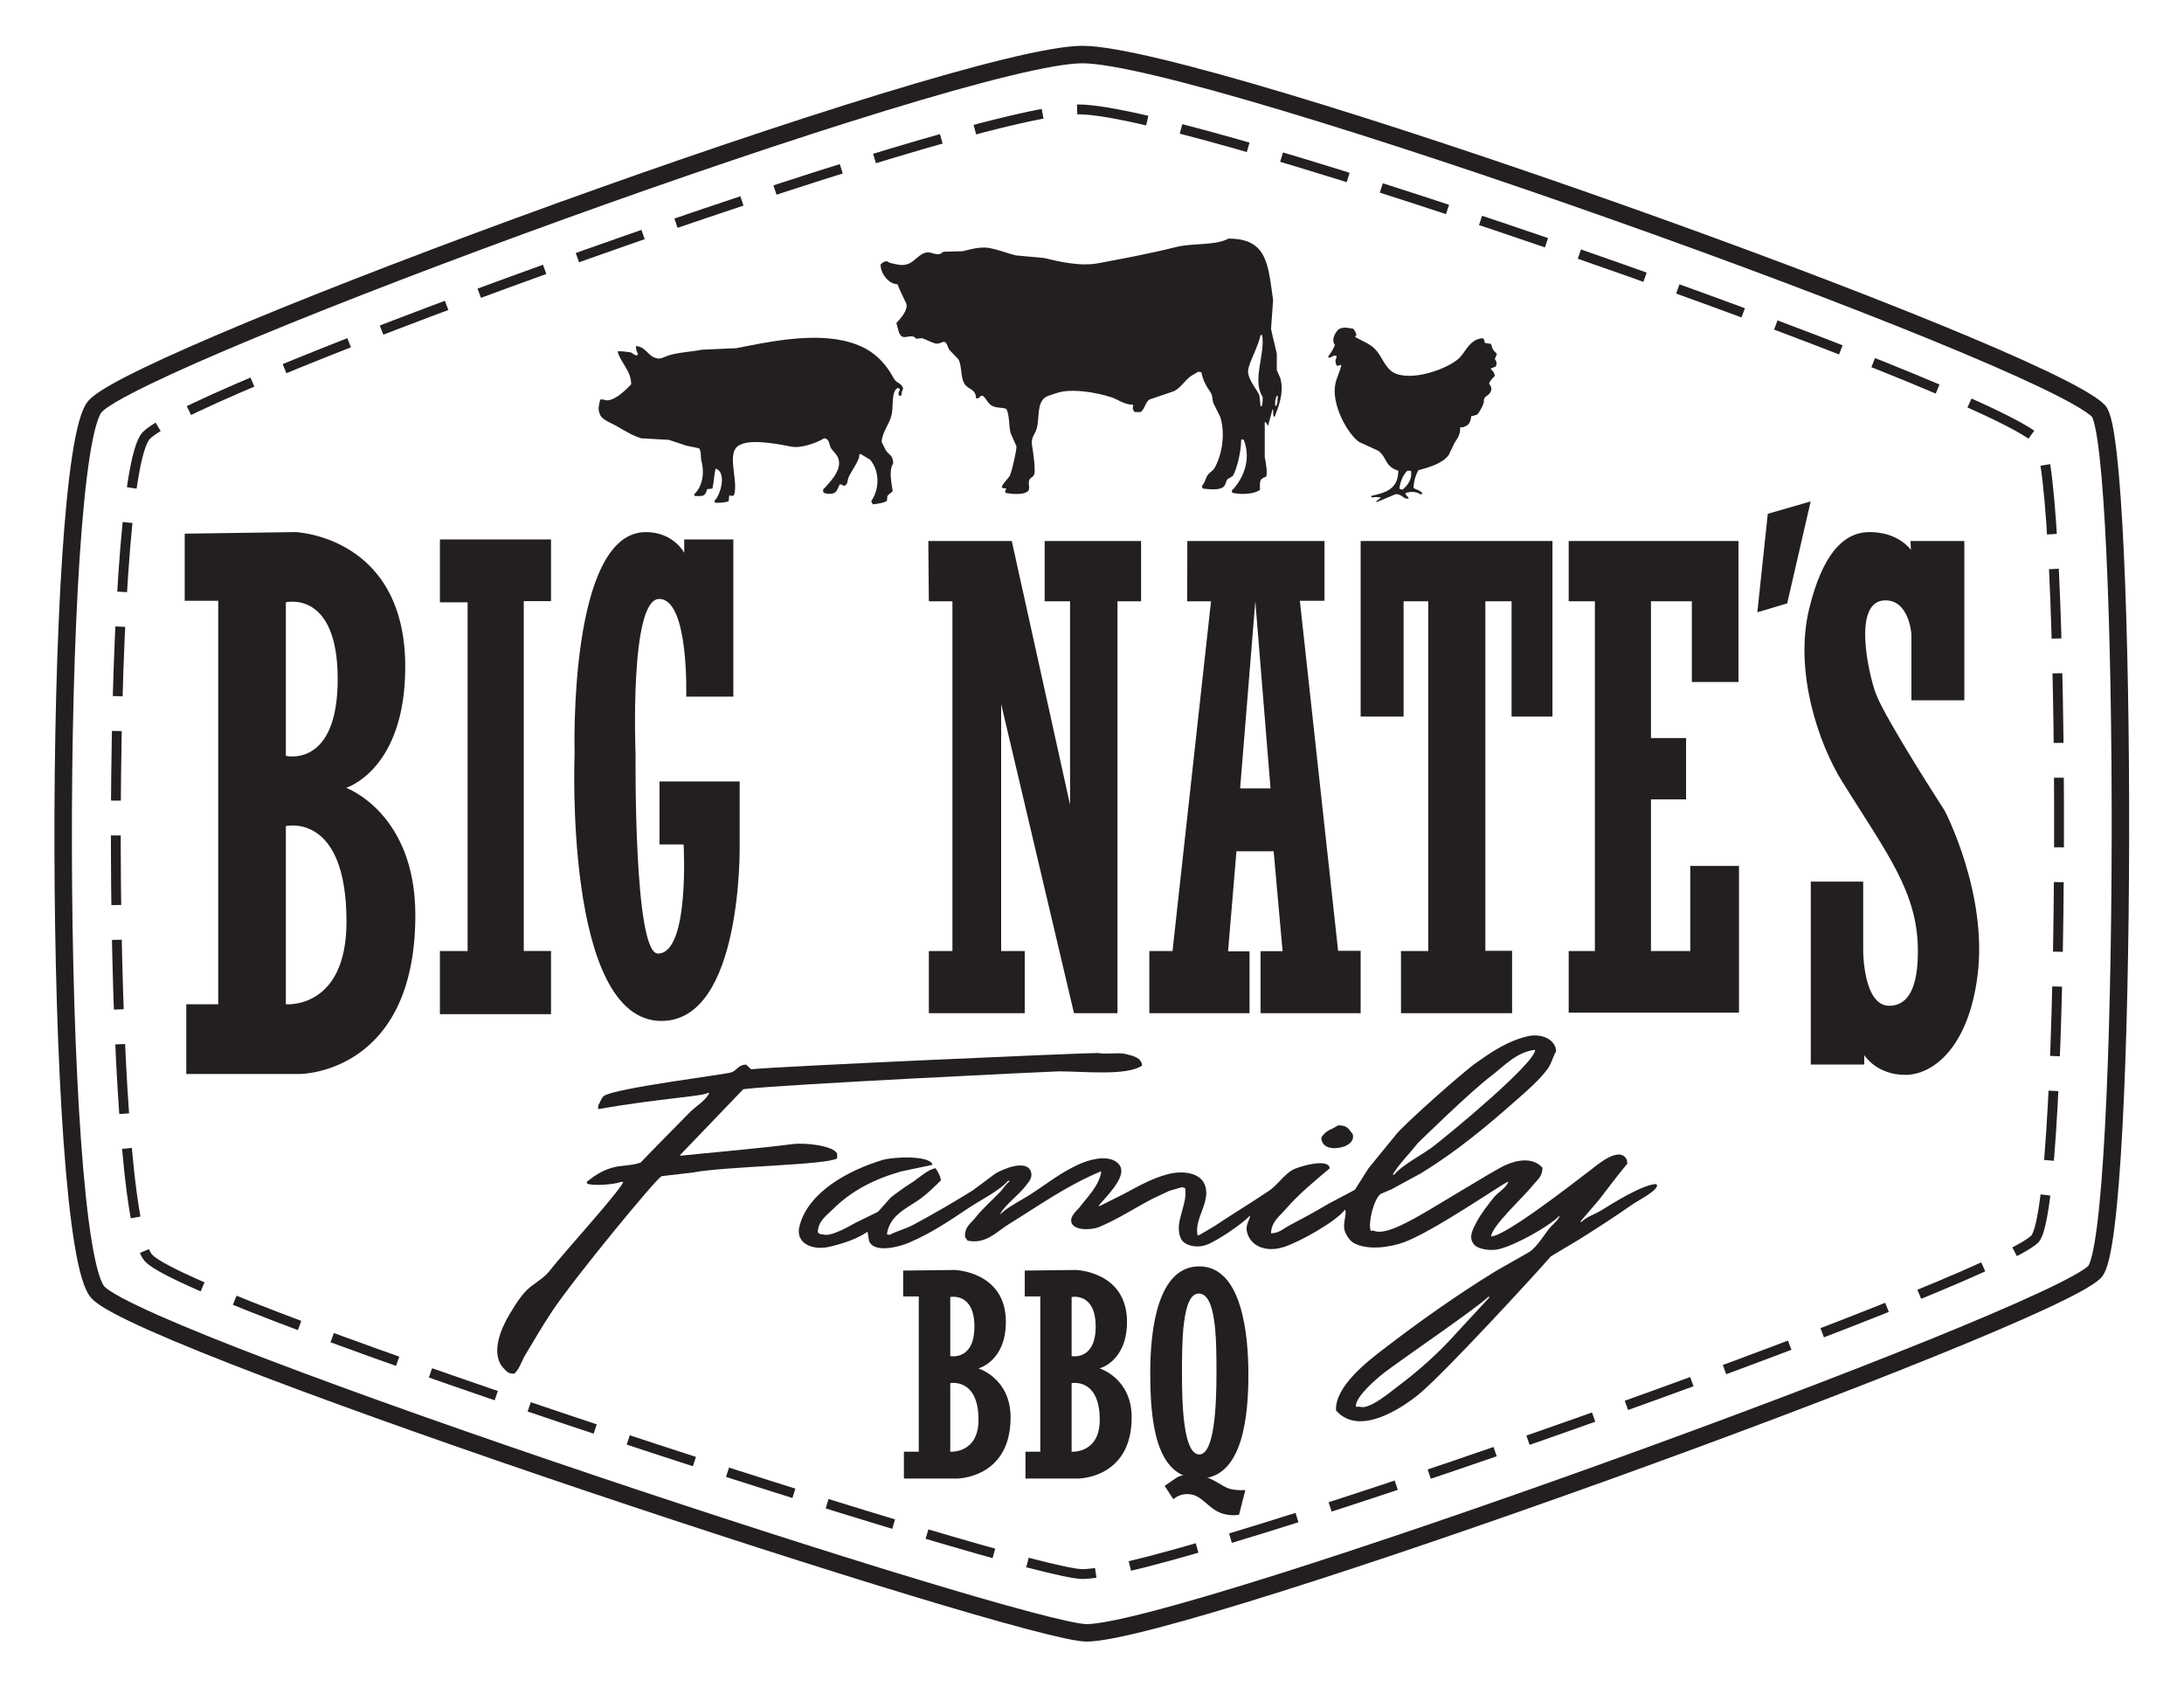 <?xml version="1.0" encoding="UTF-8" standalone="no"?>
<!DOCTYPE svg PUBLIC "-//W3C//DTD SVG 1.1//EN" "http://www.w3.org/Graphics/SVG/1.1/DTD/svg11.dtd">
<svg width="100%" height="100%" viewBox="0 0 2084 1610" version="1.1" xmlns="http://www.w3.org/2000/svg" xmlns:xlink="http://www.w3.org/1999/xlink" xml:space="preserve" xmlns:serif="http://www.serif.com/" style="fill-rule:evenodd;clip-rule:evenodd;stroke-miterlimit:10;">
    <g id="Layer-1" serif:id="Layer 1" transform="matrix(4.167,0,0,4.167,-608.333,-470.076)">
        <g transform="matrix(1,0,0,1,431.886,196.468)">
            <path d="M0,0.622C0.688,-1.832 2.114,-4.092 2.76,-6.938L3.12,-6.938C3.888,-2.624 0.752,3.477 3.239,7.222C3.26,8.049 3.254,8.885 3,9.382L2.76,9.382C2.68,8.582 2.6,7.782 2.52,6.982C2.042,5.494 -0.639,2.895 0,0.622M6.479,6.982L6.72,6.982C6.68,7.502 6.64,8.022 6.6,8.542C6.539,8.988 6.504,8.984 6.359,9.262L6.12,9.262C6.05,8.222 6.107,7.745 6.479,6.982M-80.4,-18.578C-79.773,-17.029 -79.042,-15.599 -78.36,-14.138C-77.898,-12.634 -79.823,-10.5 -80.64,-9.698C-80.44,-8.978 -80.24,-8.258 -80.04,-7.538C-79.235,-5.624 -78.14,-6.934 -76.68,-6.578C-76.48,-6.418 -76.28,-6.258 -76.08,-6.098L-74.76,-6.218C-73.864,-5.951 -72.683,-5.263 -71.76,-5.018C-70.825,-4.77 -70.062,-5.502 -69.6,-5.378C-68.918,-5.025 -68.932,-4.196 -68.521,-3.578C-67.8,-2.818 -67.08,-2.058 -66.36,-1.298C-65.6,0.446 -65.945,2.697 -65.04,4.222C-64.24,5.571 -62.479,5.311 -62.4,7.462L-62.28,7.582C-61.671,7.498 -61.587,7.372 -61.32,6.982L-60.84,6.982C-60.081,7.536 -59.744,8.605 -58.92,9.142C-57.782,9.885 -56.535,9.531 -55.44,9.982C-54.685,11.498 -54.931,13.667 -54.48,15.502C-54.04,16.502 -53.6,17.502 -53.16,18.502C-52.983,19.167 -54.196,24.051 -54.48,24.862C-54.87,25.975 -56.029,26.601 -56.521,27.862C-56.44,27.942 -56.36,28.022 -56.28,28.102C-56,28.142 -55.72,28.182 -55.44,28.222C-55.56,28.49 -55.505,28.412 -55.68,28.582L-55.68,29.182C-54.476,29.47 -51.962,29.675 -50.88,29.062C-49.637,28.484 -50.666,27.294 -50.16,26.182C-49.933,25.682 -49.315,25.603 -49.08,24.982C-48.7,24.085 -49.35,19.546 -49.561,18.382C-49.88,16.609 -48.95,15.807 -48.6,14.782C-47.823,12.504 -48.446,9.639 -47.16,7.942C-46.587,7.018 -45.147,6.79 -44.04,6.382C-40.709,5.155 -34.65,6.212 -31.32,7.342C-29.756,7.873 -28.641,8.917 -26.521,9.022L-26.4,9.142C-26.44,9.382 -26.48,9.622 -26.521,9.862C-26.396,10.353 -26.271,10.368 -26.04,10.702L-24.721,10.702C-23.765,10.079 -23.643,8.47 -22.681,7.822C-20.801,7.182 -18.92,6.542 -17.04,5.902C-15.504,5.113 -14.629,3.535 -13.32,2.542C-12.721,2.182 -12.12,1.822 -11.521,1.462L-10.8,1.582C-10.344,3.745 -9.603,4.8 -8.641,6.262C-8.187,6.951 -8.336,7.754 -8.04,8.662C-7.521,9.702 -7,10.742 -6.48,11.782C-5.194,15.782 -6.169,20.785 -7.8,23.542C-8.161,24.151 -8.832,24.466 -9.24,24.982C-9.859,25.765 -9.956,26.953 -10.681,27.622C-10.597,27.994 -10.571,27.97 -10.44,28.222C-8.88,28.348 -6.961,28.68 -5.761,27.862C-5.184,27.403 -5.269,26.628 -4.8,26.062C-4.4,25.822 -4,25.582 -3.601,25.342C-2.629,23.728 -1.639,19.487 -1.681,17.062C-1.641,17.022 -1.601,16.982 -1.561,16.942C-1.4,16.982 -1.24,17.022 -1.08,17.062C0.812,21.948 -1.541,26.371 -3.84,28.702C-3.8,28.862 -3.761,29.022 -3.721,29.182C-1.632,29.648 1.156,29.5 2.52,28.582C2.56,28.502 2.6,28.422 2.64,28.342C2.533,26.291 2.65,25.998 4.08,25.462C4.34,24.008 3.972,22.432 3.72,21.022L3.72,12.982L3.84,12.982C4.181,13.2 4.206,13.518 4.439,13.822L4.439,13.942C4.45,13.933 5.496,10.174 5.52,9.982C5.803,10.526 5.499,11.091 5.76,11.662L6,11.782C6.875,9.416 8.164,6.35 7.319,3.022C7.04,2.382 6.76,1.742 6.479,1.102L6.479,-2.738C6.107,-4.425 5.522,-6.496 5.16,-8.378C5.319,-10.578 5.479,-12.778 5.64,-14.978C4.461,-22.805 4.468,-29.053 -4.561,-29.018C-7.747,-27.366 -12.769,-28.049 -16.561,-27.098C-22.304,-25.657 -28.466,-24.49 -34.44,-23.378C-38.743,-22.577 -43.806,-23.876 -46.8,-24.578C-48.96,-24.778 -51.121,-24.978 -53.28,-25.178C-55.254,-25.652 -57.085,-26.448 -59.28,-26.858C-61.447,-27.262 -63.826,-26.529 -65.4,-26.138C-66.88,-26.098 -68.36,-26.058 -69.84,-26.018C-70.08,-25.858 -70.32,-25.698 -70.561,-25.538C-71.874,-25.16 -72.77,-26.178 -74.04,-25.778C-76.365,-25.045 -76.928,-22.297 -80.64,-23.138C-81.534,-23.34 -82.219,-23.381 -82.8,-23.858C-83.627,-23.771 -83.746,-23.497 -84.24,-23.138C-84.347,-21.232 -82.527,-18.6 -80.4,-18.578" style="fill:rgb(35,31,32);"/>
        </g>
        <g transform="matrix(1,0,0,1,468.246,194.77)">
            <path d="M0,25.84L0.841,25.84C1.185,27.82 0.025,29.221 -1.08,30.16C-1.526,30.099 -1.521,30.064 -1.8,29.92C-1.652,28.346 -0.916,26.7 0,25.84M-11.88,-4.76C-11.999,-4.961 -11.843,-5.04 -11.64,-5.24C-11.748,-5.93 -12.06,-6.194 -12.359,-6.68C-13.432,-6.866 -14.589,-7.2 -15.72,-6.56C-16.426,-5.913 -17.53,-4.194 -16.56,-2.96C-16.851,-2.208 -17.588,-0.973 -18.12,-0.32L-18,-0.08C-17.77,0 -17.087,-0.311 -16.8,-0.56L-16.199,-0.44C-16.131,-0.277 -16.261,0.147 -16.439,0.4C-16.448,1.194 -16.351,1.415 -16.08,1.84C-15.8,1.76 -15.52,1.68 -15.239,1.6C-15.199,1.64 -15.159,1.68 -15.12,1.72C-15.453,3.23 -16.131,4.425 -16.439,5.8C-17.527,10.65 -13.593,17.457 -11.04,19.24C-9.56,19.92 -8.079,20.6 -6.6,21.28C-4.541,22.897 -5.262,24.777 -2.04,25.84C-2.154,29.991 -4.747,30.821 -8.279,31.6C-8.239,31.72 -8.199,31.84 -8.159,31.96C-7.84,31.92 -7.52,31.88 -7.199,31.84C-6.8,31.88 -6.399,31.92 -6,31.96C-6.359,32.24 -6.72,32.52 -7.08,32.8L-7.08,33.04C-5.64,32.44 -4.199,31.84 -2.76,31.24C-1.414,30.951 -0.779,32.427 0.12,32.2L0.36,32.2C0.159,31.734 -0.13,31.651 -0.359,31.24C-0.399,31.16 -0.439,31.08 -0.479,31C0.512,30.529 2.178,30.555 3,31.24L3.48,31.12C3.264,30.419 2.003,30.131 1.44,29.8C1.472,28.127 1.95,26.83 2.521,25.72C5.057,25.042 8.105,24.128 9.48,22.24C9.92,21.32 10.36,20.4 10.801,19.48C11.495,18.353 12.144,17.752 12.12,15.88C12.681,15.881 13.01,15.85 13.32,15.64C14.189,15.298 14.537,14.465 14.641,13.36C15.08,13.24 15.521,13.12 15.96,13C16.333,12.765 17.771,10.304 17.521,9.76C17.671,8.541 18.703,8.757 19.08,7.72C19.447,7.124 19.158,6.359 18.721,5.92C18.904,5.22 19.594,4.608 20.04,4.12C19.929,3.19 19.502,3.012 19.08,2.44C19.48,2.28 19.88,2.12 20.28,1.96C20.536,1.319 20.496,0.784 20.04,0.28L20.521,-0.92C19.691,-1.749 19.468,-1.973 19.2,-3.2C18.721,-3.28 18.24,-3.36 17.761,-3.44C17.721,-3.64 17.681,-3.84 17.641,-4.04C17.5,-4.347 17.467,-4.307 17.28,-4.52C14.448,-4.295 13.571,-1.828 12.12,-0.2C10.101,2.068 2.046,5.311 -2.52,3.64C-4.765,2.819 -5.507,0.351 -6.84,-1.4C-8.186,-3.168 -9.85,-3.612 -11.88,-4.76" style="fill:rgb(35,31,32);"/>
        </g>
        <g transform="matrix(1,0,0,1,292.086,223.222)">
            <path d="M0,-29.372C-0.08,-29.252 -0.16,-29.132 -0.24,-29.012C-0.974,-29.127 -1.176,-29.537 -1.68,-29.732C-2.32,-29.812 -2.96,-29.892 -3.6,-29.972L-4.68,-29.972C-4.084,-27.448 -1.573,-25.649 -1.56,-22.412C-2.416,-21.507 -5.854,-17.878 -7.92,-18.932L-8.64,-18.932C-8.873,-18.093 -9.285,-16.626 -8.76,-15.692C-8.536,-14.387 -6.067,-13.53 -5.04,-12.932C-3.327,-11.935 -1.292,-10.668 0.72,-10.052C2.84,-9.932 4.96,-9.812 7.08,-9.692C8.4,-9.252 9.72,-8.812 11.04,-8.372C12,-8.172 12.96,-7.972 13.92,-7.772C14.515,-7.399 14.313,-5.663 14.52,-4.892C15.309,-1.964 14.681,1.15 12.84,2.788L12.96,3.148C15.085,3.26 15.372,3.183 15.84,1.588C16.24,1.548 16.64,1.508 17.04,1.468C17.37,0.123 17.443,-1.853 17.76,-3.092C20.422,-2.377 18.874,3.077 17.52,4.228C17.56,4.388 17.6,4.548 17.64,4.708C18.843,4.721 19.956,4.694 20.76,4.348C20.8,3.948 20.84,3.548 20.88,3.148L21,3.028C21.16,3.068 21.32,3.108 21.48,3.148C21.64,3.108 21.8,3.068 21.96,3.028C23.191,-0.393 19.818,-7.193 23.52,-8.612C26.132,-9.969 32.933,-8.574 35.16,-8.132C37.482,-7.672 41.37,-9.211 42.6,-10.052C43.978,-9.95 43.676,-8.481 44.28,-7.652C44.865,-6.85 45.668,-6.282 45.96,-5.132C46.636,-2.472 43.464,0.494 42.36,1.708C42.4,1.948 42.44,2.188 42.48,2.428C42.8,2.508 43.12,2.588 43.44,2.668C45.626,2.756 45.504,1.785 46.2,0.508C46.777,0.548 46.78,0.55 47.04,0.868C48.138,0.674 47.866,-0.289 48.24,-1.172C48.723,-2.312 50.947,-5.306 50.64,-6.332C50.76,-6.372 50.88,-6.412 51,-6.452C51.72,-6.012 52.44,-5.572 53.16,-5.132C55.293,-2.657 55.4,1.499 53.4,4.348C53.52,4.588 53.64,4.828 53.76,5.068C54.415,5.032 56.723,4.693 57,4.228L57.12,3.148C57.378,2.76 57.987,2.424 58.32,2.068C58.102,0.268 57.346,-2.624 58.44,-4.292C58.421,-6.187 57.477,-6.216 56.76,-7.292C56.44,-7.932 56.12,-8.572 55.8,-9.212C55.913,-11.535 57.551,-13.136 58.08,-15.452C58.467,-17.145 58.092,-19.773 58.92,-21.092L59.4,-21.572C59.772,-21.489 59.749,-21.464 60,-21.332C59.88,-21.012 59.76,-20.692 59.64,-20.372C59.719,-19.848 59.613,-19.976 60,-19.772L60.24,-19.772C60.378,-19.956 60.305,-20.851 60.72,-21.332C60.47,-22.763 59.26,-22.565 58.68,-23.612C56.335,-27.842 53.589,-30.521 48.6,-32.012C40.479,-34.44 29.712,-32.113 22.56,-30.692C19.92,-30.572 17.28,-30.452 14.64,-30.332C11.999,-29.821 9.25,-29.745 6.96,-29.012C6.255,-28.787 5.037,-28.025 4.2,-28.412C2.28,-28.766 1.899,-31.011 -0.48,-31.172C-0.459,-30.416 -0.32,-29.833 0,-29.372" style="fill:rgb(35,31,32);"/>
        </g>
        <g transform="matrix(1,0,0,1,479.646,373.265)">
            <path d="M0,44.625C-3.946,49.091 -8.744,53.405 -13.56,56.985C-14.907,57.986 -20.08,62.435 -22.2,61.665L-23.16,61.665C-23.484,59.509 -18.224,55.049 -16.68,53.865C-12.421,50.6 4.068,39.399 7.2,36.465L7.44,36.585C4.96,39.265 2.479,41.945 0,44.625M-9,1.306C-8,0.346 2.946,-10.406 7.92,-14.175C10.651,-16.244 13.681,-19.651 17.88,-20.055C17.861,-16.951 -2.04,-0.534 -5.88,2.385C-8.149,3.995 -12.792,6.514 -14.4,8.505L-14.76,8.505C-13.11,5.855 -10.889,3.715 -9,1.306M21.479,27.226L27.72,23.505C31.821,20.929 36.029,18.23 39.96,15.465C41.304,14.52 45.113,12.635 45.72,11.266L45.84,11.025L45.6,10.665C42.518,10.729 35.279,15.288 32.88,16.785C31.522,17.632 29.611,18.146 28.56,19.306L28.2,19.306C29.64,17.625 31.08,15.945 32.52,14.266C34.664,11.481 36.746,8.686 39,5.985C38.96,5.705 38.92,5.425 38.88,5.146C37.355,1.823 32.274,6.146 31.08,7.065C25.702,11.205 10.933,22.637 7.8,22.665C7.865,20.356 15.398,13.461 17.4,10.905C18.331,9.717 19.522,9.082 19.56,6.945C17.481,4.563 13.985,5.024 11.04,6.346C8.376,7.539 -6.732,16.979 -10.08,18.705C-11.401,19.386 -16.824,22.499 -19.08,21.346L-19.8,21.346C-20.405,19.172 -18.945,14.016 -17.521,12.945C-16.681,12.585 -15.84,12.226 -15,11.865C-12.721,10.625 -10.439,9.385 -8.16,8.146C-0.22,3.28 6.776,-2.536 13.56,-8.535C16.041,-10.729 18.795,-13.057 20.76,-15.734C21.68,-16.987 21.885,-18.444 22.68,-19.694C22.616,-22.449 19.304,-23.907 16.2,-23.175C11.414,-22.046 7.823,-19.525 4.32,-17.055C1.113,-14.794 -12.229,-2.899 -13.92,-0.734C-16.04,1.865 -18.16,4.466 -20.28,7.065C-21.32,8.705 -22.36,10.346 -23.4,11.985C-25.439,13.065 -27.48,14.146 -29.521,15.226C-32.396,16.958 -35.35,18.539 -38.4,20.146C-39.646,20.801 -40.769,21.939 -42.6,21.945C-42.551,19.339 -40.61,18.006 -39.36,16.545C-36.399,13.088 -32.637,9.999 -29.16,7.065C-29.397,4.535 -36.626,6.803 -37.68,7.425C-39.755,8.65 -41.125,10.916 -43.08,12.226C-47.298,15.051 -51.55,17.632 -55.68,20.385C-56.84,21.065 -58,21.745 -59.16,22.425L-59.4,22.425C-60.374,18.578 -55.934,14.372 -57.96,10.425C-59.145,8.117 -62.777,7.536 -66.12,8.385C-70.093,9.395 -73.283,11.356 -76.56,13.065C-78.319,13.945 -80.08,14.825 -81.84,15.705L-82.08,15.705C-81.023,14.094 -75.354,9.162 -77.28,6.346C-79.084,3.884 -83.331,4.797 -85.92,5.865C-90.461,7.738 -94.026,10.708 -97.92,13.186C-100.099,14.571 -102.65,15.776 -104.52,17.505L-104.64,17.505C-103.304,15.207 -100.32,13.175 -98.64,10.905C-98.195,10.305 -97.14,9.273 -97.56,7.905C-98.507,4.823 -104.178,7.322 -105.72,8.266C-107.44,9.545 -109.16,10.825 -110.88,12.105C-115.333,14.876 -119.98,17.578 -124.56,20.025C-126.308,20.959 -128.1,21.345 -129.96,22.306C-130.16,22.266 -130.36,22.226 -130.56,22.186C-129.975,17.716 -125.835,16.164 -122.88,14.025C-121.16,12.78 -119.69,11.299 -118.2,9.825C-118.335,8.718 -118.901,7.834 -119.4,7.065C-120.997,7.157 -123.537,9.511 -124.8,10.306C-126.585,11.428 -128.106,12.526 -129.72,13.785C-130.68,14.865 -131.64,15.945 -132.6,17.025C-134.32,17.865 -136.04,18.705 -137.76,19.545C-138.899,20.185 -143.537,22.912 -145.2,22.186C-146.01,22.179 -146.021,22.076 -146.4,21.705C-146.305,19.092 -144.301,17.806 -142.92,16.425C-138.843,12.35 -133.684,9.598 -127.32,7.785C-125.04,7.306 -122.76,6.825 -120.48,6.346C-120.36,6.306 -120.24,6.266 -120.12,6.226C-120.711,4.044 -129.177,4.437 -131.52,5.146C-139.248,7.479 -148.658,12.462 -150.6,20.385C-151.556,24.283 -147.577,25.887 -143.88,25.065C-140.773,24.375 -137.33,23.223 -135,21.585C-134.88,22.305 -134.76,23.025 -134.64,23.745C-133.442,26.626 -127.564,24.992 -125.52,24.105C-120.081,21.746 -116.301,19.112 -111.687,16.044C-109.285,14.448 -104.578,12.047 -102.84,9.945L-102.48,9.945L-102.48,10.065C-103.343,10.676 -103.808,11.587 -104.52,12.346C-106.416,14.364 -108.557,16.146 -110.28,18.346C-111.404,19.78 -112.761,20.386 -112.68,22.785C-112.48,23.065 -112.28,23.346 -112.08,23.625C-107.957,24.542 -105.371,21.541 -102.72,19.905C-95.841,15.661 -89.331,10.984 -81.6,7.785C-81.56,7.825 -81.521,7.865 -81.48,7.905C-82.005,11.107 -84.709,13.688 -86.4,15.945C-86.952,16.682 -88.699,17.954 -88.32,19.425C-87.822,21.358 -83.77,21.259 -81.96,20.505C-77.669,18.718 -73.733,16.113 -69.72,14.025C-68.44,13.426 -67.16,12.825 -65.88,12.226L-63,11.385C-62.554,11.446 -62.558,11.481 -62.28,11.625C-61.598,15.426 -64.933,19.504 -63.24,23.146C-62.461,24.822 -59.557,25.406 -57.36,24.585C-54.902,23.667 -49.193,19.799 -47.521,17.985L-47.4,17.985C-47.573,19.075 -48.469,20.067 -48.12,21.585C-47.332,25.011 -43.608,26.386 -39.6,25.065C-35.928,23.855 -27.668,19.237 -25.68,16.545C-25.136,17.137 -26.161,19.669 -25.8,21.105C-25.522,22.207 -24.642,23.583 -23.76,24.105C-20.64,25.953 -15.309,25.17 -12.12,23.985C-5.465,21.512 9.28,11.345 11.52,10.186L11.76,10.186C11.083,11.703 9.261,12.64 8.28,13.905C6.896,15.692 5.536,17.344 4.44,19.425C3.869,20.51 2.614,22.616 3.6,24.105C4.236,25.547 7.542,26.113 9.72,25.545C13.621,24.527 20.88,20.462 23.4,17.985L23.52,17.985C23.024,19.159 21.745,20.011 21,20.985C19.742,22.629 18.336,24.926 16.68,26.146C14.08,27.625 11.479,29.105 8.88,30.585C-0.241,36.187 -8.883,42.331 -17.16,48.705C-20.549,51.314 -28.002,57.068 -27.72,62.505C-22.499,68.532 -12.801,62.072 -8.88,58.905C-3.087,54.226 18.681,30.505 21.479,27.226" style="fill:rgb(35,31,32);"/>
        </g>
        <g transform="matrix(1,0,0,1,337.686,403.056)">
            <path d="M0,-25.006L0,-26.086C-0.785,-27.85 -7.189,-28.692 -10.44,-28.246C-16.748,-27.381 -33.521,-25.886 -35.88,-25.606L-36,-25.726C-31.161,-30.766 -26.319,-35.807 -21.48,-40.846C-12.345,-41.949 49.36,-44.926 50.76,-44.926C56.604,-44.926 66.302,-43.835 69.84,-46.246C69.685,-48.089 67.747,-48.482 66.12,-48.886C64.372,-49.32 61.826,-48.76 59.76,-49.126C56.4,-49.166 -13.041,-46.086 -19.68,-45.406C-20.08,-45.766 -20.48,-46.126 -20.88,-46.485C-22.723,-46.366 -22.979,-45.11 -24.24,-44.686C-25.668,-44.205 -51.103,-41.053 -53.4,-39.286C-54.061,-38.777 -54.235,-37.822 -54.72,-37.126L-54.72,-36.286C-40.231,-38.792 -31.093,-39.138 -29.52,-40.006L-29.28,-40.006C-29.981,-38.36 -32.216,-36.994 -33.48,-35.806C-36.04,-33.206 -38.601,-30.606 -41.16,-28.006C-42.44,-26.686 -43.72,-25.365 -45,-24.046C-47.007,-23.272 -49.567,-23.462 -51.6,-22.846C-54.031,-22.11 -55.647,-20.978 -57.36,-19.606C-57.32,-19.485 -57.28,-19.366 -57.24,-19.246C-56.252,-18.603 -50.596,-19.047 -49.56,-19.606L-48.96,-19.606C-49.941,-17.281 -62.55,-3.471 -65.88,0.794C-67.015,2.248 -68.739,3.255 -70.2,4.394C-72.172,5.931 -73.811,8.693 -75.12,10.874C-76.868,13.787 -79.563,19.772 -76.32,23.114C-75.637,23.818 -75.361,24.307 -73.92,24.314C-72.636,23.045 -72.384,21.65 -71.4,19.994C-69.442,16.698 -67.424,13.266 -65.28,10.034C-60.339,2.586 -41.456,-20.372 -40.2,-20.926C-37.8,-21.206 -35.4,-21.485 -33,-21.766C-25.71,-23.188 -2.417,-23.438 0,-25.006" style="fill:rgb(35,31,32);"/>
        </g>
        <g transform="matrix(1,0,0,1,452.406,376.626)">
            <path d="M0,-6.136C-1.86,-4.907 -2.475,-5.269 -3.84,-3.376C-3.831,-2.854 -3.797,-2.589 -3.6,-2.296C-2.681,0.034 2.501,-0.865 3.24,-2.777C3.513,-3.222 3.413,-3.504 3.36,-4.096C2.409,-5.251 2.211,-6.17 0,-6.136" style="fill:rgb(35,31,32);"/>
        </g>
        <g transform="matrix(1,0,0,1,246.726,345.036)">
            <path d="M0,-108.706L25.44,-108.706L25.44,-94.578L19.2,-94.578L19.2,-14.469L25.44,-14.469L25.44,0L0,0L0,-14.455L6.342,-14.455L6.342,-94.306L0,-94.306L0,-108.706Z" style="fill:rgb(35,31,32);"/>
        </g>
        <g transform="matrix(1,0,0,1,313.919,344.909)">
            <path d="M0,-108.579L0,-72.579L-10.792,-72.579C-10.792,-72.579 -10.108,-94.952 -16.979,-94.952C-23.852,-94.952 -22.388,-59.322 -22.388,-59.322C-22.388,-59.322 -22.849,-13.754 -17.272,-13.754C-9.956,-13.754 -11.393,-38.739 -11.393,-38.739L-16.913,-38.739L-16.913,-53.162L1.447,-53.162L1.447,-38.565C1.447,-38.565 2.166,1.68 -16.465,1.68C-38.893,1.68 -36.353,-59.681 -36.353,-59.681C-36.353,-59.681 -37.819,-110.259 -20.051,-110.259C-13.681,-110.259 -11.246,-105.522 -11.246,-105.522L-11.246,-108.579L0,-108.579Z" style="fill:rgb(35,31,32);"/>
        </g>
        <g transform="matrix(1,0,0,1,211.446,250.609)">
            <path d="M0,92.16L0,51.36C0,51.36 13.888,48.077 13.888,73.218C13.888,93.403 0,92.16 0,92.16M0,0.12C0,0.12 11.869,-2.824 11.871,17.701C11.873,38.169 0,35.28 0,35.28L0,0.12ZM13.8,42.6C13.8,42.6 27.343,38.528 27.343,14.88C27.343,-15.085 2.16,-15.96 2.16,-15.96L-23.16,-15.6L-23.16,-0.239L-15.48,-0.239L-15.48,92.16L-22.8,92.16L-22.8,108.12L3.247,108.12C3.247,108.12 29.653,108.12 29.653,71.761C29.653,48.324 13.8,42.6 13.8,42.6" style="fill:rgb(35,31,32);"/>
        </g>
        <g transform="matrix(1,0,0,1,358.566,344.81)">
            <path d="M0,-108.12L19.112,-108.12L32.459,-47.713L32.459,-94.32L26.64,-94.32L26.64,-108.12L48.72,-108.12L48.72,-94.32L43.32,-94.32L43.32,0L33.36,0L16.68,-70.774L16.68,-14.229L22.08,-14.229L22.08,0L0.12,0L0.12,-14.229L5.52,-14.229L5.52,-94.32L0.12,-94.32L0,-108.12Z" style="fill:rgb(35,31,32);"/>
        </g>
        <g transform="matrix(1,0,0,1,429.967,288.169)">
            <path d="M0,5.161L3.479,-37.679L6.96,5.161L0,5.161ZM22.439,42.361L13.68,-37.799L19.319,-37.799L19.319,-51.479L-12.089,-51.479L-12.12,-37.679L-6.664,-37.679L-15.48,42.412L-20.788,42.412L-20.788,56.64L2.158,56.64L2.158,42.48L-2.761,42.48L-0.841,19.561L7.68,19.561L9.72,42.441L4.68,42.441L4.68,56.64L27.6,56.64L27.6,42.361L22.439,42.361Z" style="fill:rgb(35,31,32);"/>
        </g>
        <g transform="matrix(1,0,0,1,457.566,344.81)">
            <path d="M0,-108.12L43.921,-108.12L43.921,-67.92L34.56,-67.92L34.56,-94.32L28.558,-94.32L28.558,-14.28L34.68,-14.28L34.68,0L9.24,0L9.24,-14.229L15.48,-14.229L15.48,-94.32L9.834,-94.32L9.834,-67.92L0,-67.92L0,-108.12Z" style="fill:rgb(35,31,32);"/>
        </g>
        <g transform="matrix(1,0,0,1,505.206,344.69)">
            <path d="M0,-108L38.881,-108L38.881,-75.72L28.2,-75.72L28.2,-94.2L18.841,-94.2L18.841,-62.88L26.881,-62.88L26.881,-48.84L18.841,-48.84L18.841,-14.109L27.841,-14.109L27.841,-33.6L39,-33.6L39,0L0,0L0,-14.109L6,-14.109L6,-94.2L0,-94.2L0,-108Z" style="fill:rgb(35,31,32);"/>
        </g>
        <g transform="matrix(0.958,-0.286,-0.286,-0.958,552.288,254.227)">
            <path d="M-3.372,2.276L3.765,2.276L15.596,23.108L5.375,23.209L-3.372,2.276Z" style="fill:rgb(35,31,32);"/>
        </g>
        <g transform="matrix(1,0,0,1,595.806,356.895)">
            <path d="M0,-120.205L0,-83.725L-12.12,-83.725L-12.12,-98.808C-12.12,-98.808 -12.559,-106.617 -18.077,-106.617C-25.813,-106.617 -21.895,-89.532 -20.219,-85.144C-17.956,-79.221 -4.514,-58.484 -4.514,-58.484C-4.514,-58.484 5.492,-39.441 3,-20.485C0.832,-3.995 -7.302,2.043 -13.525,2.043C-20.14,2.043 -22.92,-2.485 -22.92,-2.485L-22.92,-0.315L-35.16,-0.315L-35.16,-42.205L-23.16,-42.205L-23.16,-26.314C-23.16,-26.314 -23.139,-13.786 -17.228,-13.786C-11.533,-13.786 -10.635,-20.813 -10.635,-26.314C-10.635,-39.687 -17.545,-48.409 -27.882,-64.968C-33.536,-74.025 -38.978,-90.492 -35.534,-104.67C-32.53,-117.038 -27.751,-122.248 -21.705,-122.248C-14.964,-122.248 -12.24,-118.165 -12.24,-118.165L-12.315,-120.205L0,-120.205Z" style="fill:rgb(35,31,32);"/>
        </g>
        <g transform="matrix(1,0,0,1,363.593,409.754)">
            <path d="M0,35.472L0,19.768C0,19.768 6.468,18.503 6.468,28.181C6.468,35.951 0,35.472 0,35.472M0,0.044C0,0.044 5.528,-1.089 5.529,6.812C5.53,14.69 0,13.578 0,13.578L0,0.044ZM6.428,16.396C6.428,16.396 12.735,14.828 12.735,5.726C12.735,-5.808 1.006,-6.144 1.006,-6.144L-10.787,-6.007L-10.787,-0.093L-7.21,-0.093L-7.21,35.472L-10.619,35.472L-10.619,41.616L1.512,41.616C1.512,41.616 13.812,41.616 13.812,27.619C13.812,18.599 6.428,16.396 6.428,16.396" style="fill:rgb(35,31,32);"/>
        </g>
        <g transform="matrix(1,0,0,1,391.383,409.754)">
            <path d="M0,35.472L0,19.768C0,19.768 6.439,18.503 6.439,28.181C6.439,35.951 0,35.472 0,35.472M0,0.044C0,0.044 5.503,-1.089 5.504,6.812C5.505,14.69 0,13.578 0,13.578L0,0.044ZM6.398,16.396C6.398,16.396 12.677,14.828 12.677,5.726C12.677,-5.808 1.002,-6.144 1.002,-6.144L-10.737,-6.007L-10.737,-0.093L-7.177,-0.093L-7.177,35.472L-10.57,35.472L-10.57,41.616L1.506,41.616C1.506,41.616 13.748,41.616 13.748,27.619C13.748,18.599 6.398,16.396 6.398,16.396" style="fill:rgb(35,31,32);"/>
        </g>
        <g transform="matrix(1,0,0,1,420.625,408.307)">
            <path d="M0,37.542C-3.713,37.542 -3.972,25.765 -3.972,19.063C-3.972,12.359 -4.018,0.702 -0.139,0.702C3.927,0.702 3.927,11.454 3.927,19.063C3.927,26.67 3.413,37.542 0,37.542M-0.022,-5.521C-9.341,-5.521 -11.239,8.303 -11.239,18.771C-11.239,29.239 -10.267,43.063 0,43.063C10.266,43.063 11.235,27.885 11.235,19.183C11.235,10.48 9.894,-5.521 -0.022,-5.521" style="fill:rgb(35,31,32);"/>
        </g>
        <g transform="matrix(1,0,0,1,412.686,456.988)">
            <path d="M0,-3.938L1.998,-0.875C1.998,-0.875 3.543,-2.466 6.195,-1.958C8.522,-1.51 9.991,0.997 12.462,2.106C14.801,3.157 17.04,2.662 17.04,2.662L18.479,-2.978C18.479,-2.978 16.462,-2.801 14.771,-3.315C13.079,-3.829 11.255,-5.657 8.415,-6.238C4.227,-7.095 2.588,-5.726 2.588,-5.726L0,-3.938Z" style="fill:rgb(35,31,32);"/>
        </g>
    </g>
    <g id="Layer-2" serif:id="Layer 2" transform="matrix(4.167,0,0,4.167,-600.465,-473.388)">
        <g transform="matrix(1,0,0,1,391.982,487.495)">
            <path d="M0,-361.399C28.038,-361.399 219.589,-292.857 232.635,-279.811C239.439,-273.007 239.559,-90.428 231.774,-82.645C220.748,-71.618 23.239,0 0.942,0C-13.381,0 -213.231,-65.722 -225.358,-77.849C-235.896,-88.387 -236.079,-270.118 -226.048,-280.908C-215.081,-292.705 -28.038,-361.399 0,-361.399Z" style="fill:none;fill-rule:nonzero;stroke:rgb(35,31,32);stroke-width:4px;"/>
        </g>
        <g transform="matrix(1,0,0,1,391.103,474.034)">
            <path d="M0,-335.381C26.484,-335.381 207.417,-271.774 219.74,-259.667C226.167,-253.352 226.28,-83.919 218.928,-76.695C208.512,-66.462 21.951,0 0.891,0C-12.639,0 -201.411,-60.991 -212.866,-72.245C-222.82,-82.024 -222.993,-250.671 -213.518,-260.684C-203.158,-271.632 -26.483,-335.381 0,-335.381Z" style="fill:none;fill-rule:nonzero;stroke:rgb(35,31,32);stroke-width:2.25px;stroke-dasharray:15.94,7.97;"/>
        </g>
    </g>
</svg>
